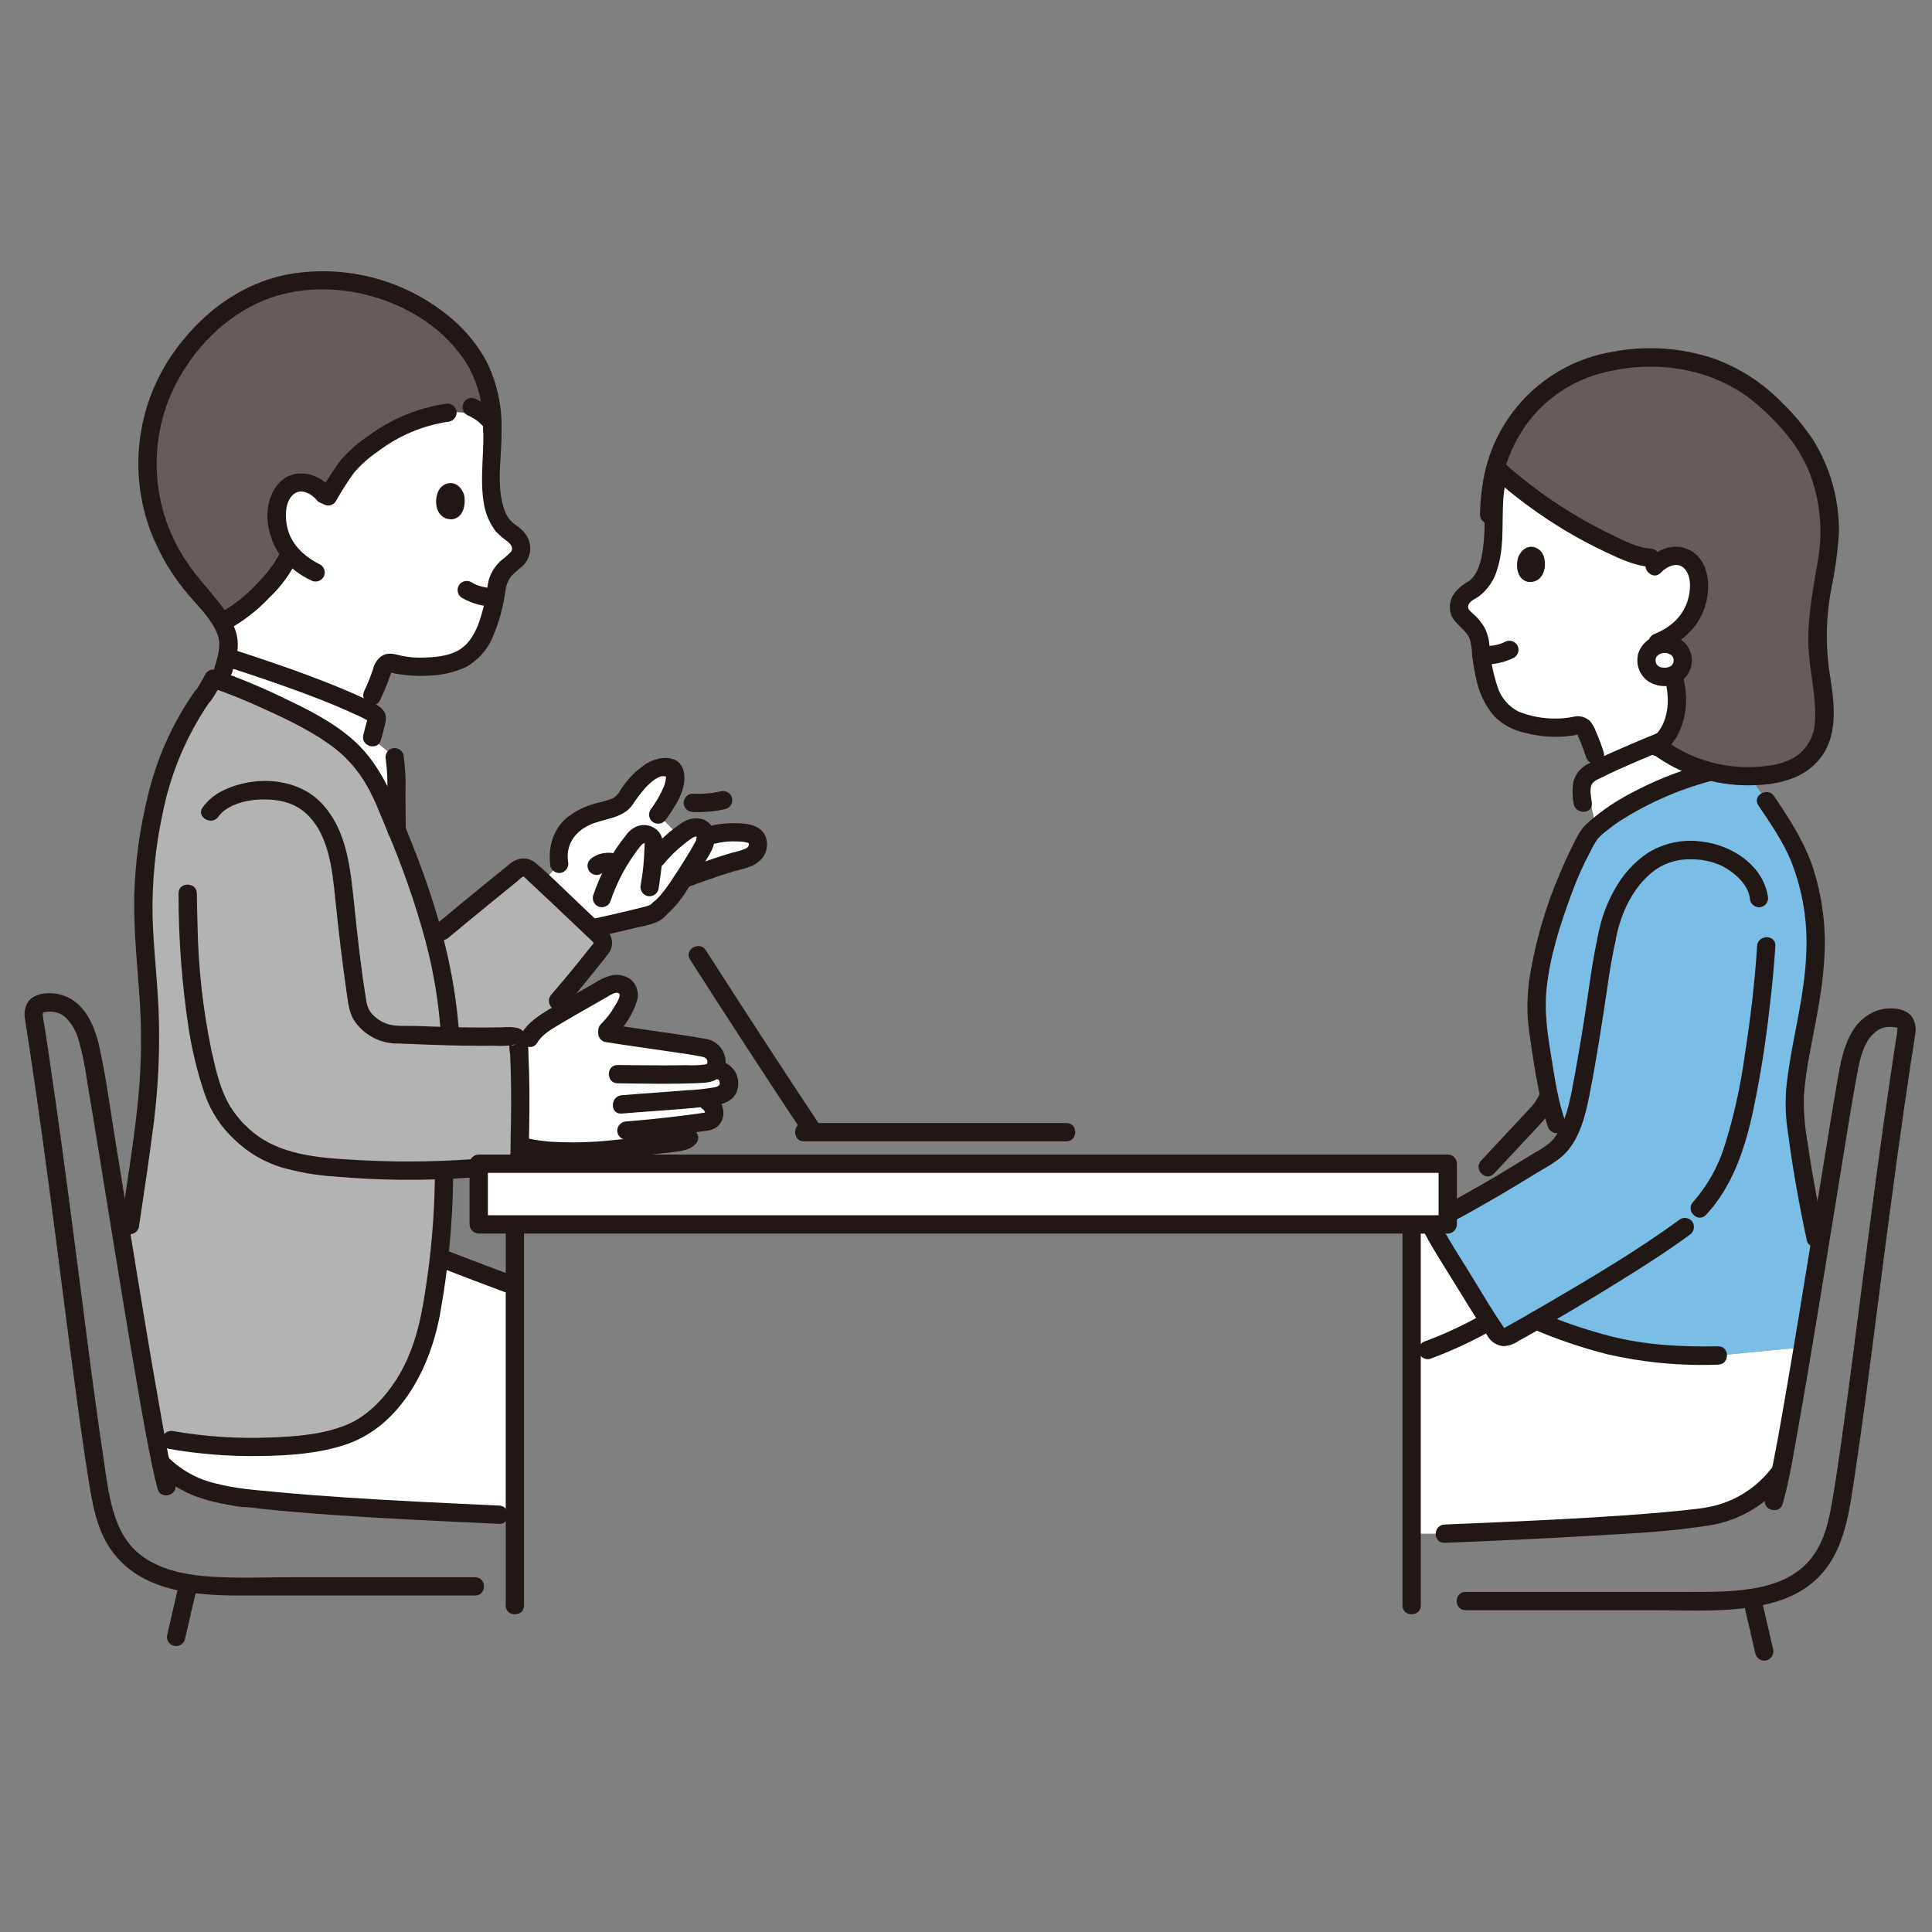 <svg width="235" height="235" viewBox="0 0 235 235" fill="none" xmlns="http://www.w3.org/2000/svg">
<rect x="0" y="0" width="235" height="235" fill="#808080" stroke="none"/>
<g clip-path="url(#clip0_536_100)">
<path d="M175.592 151.753C177.241 154.521 179.647 158.399 181.145 160.753C180.715 160.965 180.415 161.115 180.415 161.115C178.244 162.315 175.985 163.351 173.658 164.212L171.705 164.912V148.933H173.976C174.264 149.491 174.852 150.509 175.592 151.753Z" fill="white"/>
<path d="M214.522 181.257C215.133 180.69 215.702 180.078 216.224 179.429L216.579 179.064C217.32 175.409 218.281 169.912 219.293 163.871C214.937 164.295 208.991 164.875 208.991 164.875C205.948 164.952 202.903 164.809 199.881 164.447C195.86 163.939 191.376 162.398 188.731 161.381C187.893 161.059 187.239 160.79 186.841 160.622C185.43 161.434 184.266 162.086 183.498 162.499C183.251 162.632 182.964 162.668 182.692 162.599C182.421 162.531 182.184 162.363 182.03 162.129C181.794 161.77 181.484 161.287 181.121 160.717C178.136 162.433 174.98 163.831 171.705 164.89C171.705 172.29 171.705 180.246 171.705 186.551H175.707C185.145 186.176 202.711 185.394 208.414 184.33C210.69 183.878 212.802 182.816 214.522 181.257Z" fill="white"/>
<path d="M194.144 100.675C197.695 97.561 203.182 95.178 208.089 93.858C205.956 93.324 203.938 92.402 202.137 91.14C201.969 91.022 201.801 90.901 201.633 90.776L201.244 90.525C198.54 91.623 195.496 92.944 193.559 93.966L193.17 95.953L193.579 98.109L194.144 100.675Z" fill="white"/>
<path d="M188.731 161.381C187.893 161.059 187.239 160.789 186.841 160.622C185.43 161.434 184.266 162.086 183.498 162.499C183.251 162.632 182.964 162.668 182.692 162.599C182.421 162.531 182.184 162.363 182.03 162.129C180.353 159.574 174.86 150.723 173.926 148.824C179.583 145.853 183.521 143.501 188.701 140.239C189.323 139.841 189.848 139.308 190.235 138.678L189.354 136.774C188.312 133.967 186.941 125.107 186.908 123.293C186.863 122.026 186.929 120.756 187.107 119.5C187.52 115.884 188.875 111.738 189.876 108.972C190.794 106.296 191.995 103.727 193.459 101.307C197.847 97.016 206.001 93.989 211.896 93.024C213.373 95.226 214.837 97.405 214.837 97.405L216.712 100.198C220.525 106.207 221.775 112.716 220.112 122.383C219.741 124.536 217.944 132.253 218.306 135.429C218.89 140.506 219.734 145.549 220.832 150.54L221.216 152.169C220.582 156.07 219.927 160.077 219.291 163.871C214.936 164.295 208.989 164.875 208.989 164.875C205.946 164.952 202.902 164.809 199.879 164.447C195.86 163.939 191.378 162.398 188.731 161.381Z" fill="#7ABEE6"/>
<path d="M209.257 92.417C205.177 93.346 201.252 94.857 197.602 96.904C195.901 97.852 194.317 98.998 192.885 100.318C192.077 101.081 191.573 102.321 191.074 103.305C190.593 104.251 190.161 105.221 189.755 106.202C188.098 110.039 186.897 114.058 186.177 118.176C185.844 120.028 185.726 121.912 185.825 123.791C185.921 125.042 186.108 126.289 186.293 127.529C186.559 129.316 186.864 131.098 187.22 132.87C187.469 134.296 187.824 135.7 188.283 137.072C188.769 138.407 190.918 137.83 190.427 136.48C189.503 133.946 189.115 131.16 188.682 128.509C188.25 125.858 187.849 123.253 188.095 120.531C188.464 116.495 189.739 112.553 191.132 108.769C191.792 106.945 192.584 105.172 193.503 103.464C193.739 102.965 194.017 102.486 194.332 102.033C194.64 101.69 194.982 101.378 195.352 101.104C196.038 100.546 196.757 100.031 197.506 99.562C201.312 97.218 205.483 95.529 209.846 94.565C211.236 94.239 210.649 92.092 209.255 92.419L209.257 92.417Z" fill="#211715"/>
<path d="M204.375 148.289C199.261 152.041 193.755 155.294 188.289 158.495C187.156 159.159 186.018 159.814 184.876 160.462C184.443 160.707 184.008 160.951 183.573 161.192C183.403 161.298 183.227 161.394 183.046 161.479C182.903 161.534 183.001 161.575 182.898 161.426C181.472 159.362 180.2 157.172 178.886 155.036C177.519 152.815 176.051 150.601 174.886 148.262L174.487 149.785C177.275 148.319 180.032 146.797 182.744 145.196C184.012 144.447 185.272 143.685 186.524 142.91C187.765 142.144 189.211 141.443 190.26 140.417C192.119 138.596 192.82 135.759 193.317 133.295C193.987 129.951 194.514 126.58 195.044 123.211C195.493 120.36 195.822 117.509 196.459 114.69C196.773 113.295 194.63 112.7 194.315 114.098C193.794 116.414 193.481 118.74 193.136 121.085C192.658 124.348 192.131 127.61 191.529 130.853C191.065 133.357 190.67 135.984 189.25 138.161C188.507 139.302 187.144 139.909 186.02 140.609C184.76 141.392 183.492 142.164 182.216 142.925C179.312 144.654 176.358 146.292 173.368 147.865C173.118 148.018 172.936 148.262 172.862 148.546C172.788 148.829 172.826 149.131 172.969 149.387C174.017 151.496 175.334 153.494 176.562 155.499C177.98 157.812 179.404 160.123 180.882 162.398C181.072 162.773 181.355 163.093 181.704 163.328C182.052 163.563 182.455 163.705 182.873 163.741C183.527 163.705 184.159 163.489 184.698 163.116C185.713 162.556 186.72 161.981 187.725 161.401C190.603 159.74 193.456 158.036 196.285 156.288C199.412 154.355 202.536 152.39 205.502 150.213C205.75 150.058 205.929 149.814 206.003 149.531C206.078 149.248 206.041 148.948 205.901 148.691C205.75 148.437 205.506 148.254 205.222 148.179C204.937 148.104 204.634 148.144 204.379 148.291L204.375 148.289Z" fill="#211715"/>
<path d="M213.727 115.072C213.446 119.5 212.917 123.919 212.232 128.299C211.732 132.023 210.919 135.698 209.8 139.285C209.026 141.84 207.71 144.197 205.942 146.197C204.965 147.241 206.534 148.818 207.514 147.77C210.603 144.466 212.133 140.051 213.114 135.708C214.038 131.423 214.743 127.095 215.226 122.738C215.534 120.19 215.788 117.634 215.948 115.072C216.039 113.642 213.815 113.648 213.725 115.072H213.727Z" fill="#211715"/>
<path d="M215.437 178.642C213.596 181.018 210.97 182.66 208.028 183.271C207.113 183.457 206.469 183.518 205.593 183.62C204.473 183.751 203.349 183.859 202.225 183.958C196.421 184.47 190.596 184.768 184.776 185.044C181.754 185.187 178.731 185.318 175.708 185.436C174.282 185.492 174.274 187.718 175.708 187.662C181.561 187.429 187.415 187.168 193.264 186.821C198.277 186.524 203.375 186.312 208.335 185.468C211.767 184.829 214.851 182.962 217.01 180.215C217.912 179.118 216.348 177.535 215.437 178.642Z" fill="#211715"/>
<path d="M221.906 150.244C221.119 146.563 220.424 142.865 219.893 139.138C219.528 137.197 219.368 135.224 219.417 133.25C219.565 131.491 219.81 129.741 220.151 128.009C220.813 124.368 221.633 120.784 221.868 117.076C222.198 112.994 221.678 108.887 220.338 105.016C219.241 102.03 217.559 99.461 215.798 96.844C215.004 95.661 213.075 96.774 213.879 97.967C215.333 100.133 216.818 102.26 217.833 104.682C219.289 108.331 219.924 112.257 219.692 116.179C219.543 119.819 218.77 123.323 218.105 126.887C217.762 128.726 217.449 130.575 217.264 132.438C217.127 134.274 217.208 136.121 217.505 137.939C218.076 142.271 218.848 146.563 219.762 150.836C220.061 152.236 222.208 151.643 221.906 150.244Z" fill="#211715"/>
<path d="M186.551 161.697C189.451 162.931 192.439 163.943 195.492 164.724C199.916 165.739 204.455 166.163 208.991 165.988C210.42 165.961 210.424 163.736 208.991 163.762C204.578 163.844 200.146 163.623 195.856 162.521C192.883 161.745 189.971 160.752 187.142 159.551C186.858 159.474 186.554 159.513 186.298 159.659C186.042 159.805 185.854 160.046 185.775 160.33C185.704 160.614 185.745 160.915 185.89 161.17C186.035 161.425 186.272 161.614 186.553 161.699L186.551 161.697Z" fill="#211715"/>
<path d="M187.291 133.047C187.012 133.681 186.623 134.261 186.142 134.759C185.478 135.473 184.812 136.186 184.145 136.898L180.152 141.177C179.176 142.222 180.745 143.8 181.724 142.75L185.953 138.22C187.287 136.791 188.673 135.474 189.435 133.639C189.512 133.354 189.473 133.051 189.327 132.794C189.182 132.538 188.941 132.35 188.657 132.27C188.373 132.199 188.072 132.241 187.818 132.386C187.563 132.531 187.374 132.768 187.289 133.049L187.291 133.047Z" fill="#211715"/>
<path d="M196.456 114.689C196.973 111.6 198.285 108.453 200.666 106.344C201.983 105.162 203.693 104.514 205.462 104.526C206.841 104.475 208.212 104.751 209.464 105.332C210.893 106.06 212.627 107.537 212.842 109.247C212.851 109.54 212.971 109.818 213.177 110.024C213.384 110.231 213.662 110.351 213.954 110.36C214.248 110.358 214.53 110.241 214.738 110.032C214.946 109.824 215.063 109.542 215.065 109.247C214.565 105.266 210.609 102.738 206.894 102.357C204.659 102.058 202.389 102.54 200.467 103.723C198.802 104.842 197.425 106.341 196.451 108.097C195.39 109.955 194.667 111.988 194.315 114.1C194.246 114.384 194.288 114.684 194.432 114.939C194.577 115.194 194.813 115.383 195.093 115.468C195.378 115.545 195.681 115.506 195.937 115.36C196.193 115.214 196.381 114.973 196.461 114.689H196.456Z" fill="#211715"/>
<path d="M185.976 60.225C184.719 59.278 183.502 58.279 182.327 57.228C181.786 59.284 181.573 61.413 181.696 63.536C181.609 66.429 181.499 70.446 178.853 71.882C178.319 72.146 177.887 72.58 177.625 73.116C176.991 74.557 178.231 75.203 179 76.034C179.482 76.569 179.827 77.214 180.004 77.912C180.093 79.316 180.289 80.711 180.59 82.085C180.784 83.054 181.101 83.994 181.531 84.883C182.143 86.177 183.232 87.184 184.57 87.69C186.759 88.493 189.755 88.78 191.695 88.255C191.921 88.196 192.161 88.22 192.37 88.325C192.579 88.429 192.742 88.606 192.83 88.823C193.287 89.787 193.676 90.781 193.994 91.799L194.554 93.468C196.709 92.411 199.676 91.153 202.177 90.16C203.544 88.765 204.044 86.501 203.969 84.956C203.852 82.556 202.926 80.242 202.055 77.974C204.896 76.684 206.514 74.573 206.673 71.438C206.733 70.243 206.298 68.792 205.349 68.099C205.012 67.87 204.628 67.718 204.225 67.655C203.822 67.593 203.41 67.62 203.018 67.736C202.827 67.783 202.641 67.849 202.463 67.932L200.807 67.858C199.592 67.741 198.409 67.401 197.317 66.857C193.291 65.095 189.485 62.87 185.976 60.225Z" fill="white"/>
<path d="M193.624 97.677C193.569 97.051 193.323 96.102 193.573 95.501C193.804 94.945 194.507 94.722 195.008 94.475C196.303 93.835 197.621 93.251 198.95 92.678C201.35 91.645 203.78 90.652 206.248 89.793C207.591 89.325 207.014 87.174 205.657 87.647C202.822 88.634 200.037 89.792 197.286 90.991C195.885 91.603 194.474 92.215 193.126 92.938C192.713 93.148 192.347 93.44 192.05 93.796C191.753 94.151 191.532 94.564 191.399 95.008C191.237 95.891 191.237 96.796 191.399 97.678C191.529 99.093 193.754 99.107 193.622 97.678L193.624 97.677Z" fill="#211715"/>
<path d="M195.066 91.499C194.808 90.67 194.503 89.856 194.152 89.062C193.992 88.581 193.747 88.132 193.429 87.737C193.167 87.479 192.842 87.293 192.488 87.195C192.133 87.098 191.759 87.093 191.401 87.181C190.685 87.333 189.954 87.407 189.221 87.404C187.679 87.418 186.148 87.13 184.715 86.556C184.106 86.251 183.565 85.826 183.124 85.305C182.684 84.785 182.353 84.181 182.153 83.529C181.62 81.932 181.289 80.274 181.167 78.594C181.132 77.815 180.933 77.053 180.582 76.357C180.217 75.72 179.747 75.15 179.192 74.671C178.957 74.448 178.552 74.159 178.569 73.802C178.603 73.146 179.485 72.833 179.919 72.517C180.981 71.691 181.751 70.546 182.117 69.251C183.173 65.968 182.479 62.487 183.042 59.142C183.111 58.858 183.069 58.558 182.925 58.303C182.78 58.048 182.543 57.859 182.263 57.774C181.979 57.698 181.676 57.737 181.42 57.883C181.164 58.028 180.976 58.269 180.896 58.553C180.668 60.318 180.562 62.097 180.578 63.877C180.576 65.188 180.452 66.496 180.206 67.784C179.963 68.88 179.554 70.076 178.589 70.745C177.918 71.109 177.329 71.609 176.86 72.212C176.637 72.54 176.483 72.909 176.407 73.298C176.331 73.687 176.333 74.088 176.415 74.475C176.756 75.857 178.213 76.423 178.756 77.673C178.946 78.314 179.048 78.978 179.058 79.647C179.174 80.564 179.317 81.478 179.519 82.38C179.832 84.128 180.602 85.762 181.75 87.115C182.775 88.143 184.079 88.847 185.5 89.137C187.316 89.621 189.209 89.747 191.073 89.507C191.232 89.484 191.39 89.461 191.547 89.43C191.638 89.413 191.728 89.393 191.818 89.374C192.018 89.333 192.051 89.321 191.916 89.336C191.805 89.22 191.98 89.621 191.983 89.627C192.34 90.433 192.654 91.257 192.923 92.096C193.336 93.464 195.48 92.881 195.067 91.504L195.066 91.499Z" fill="#211715"/>
<path d="M202.621 43.574C201.736 43.506 200.804 43.479 199.826 43.492C197.5 43.586 195.2 44.017 192.998 44.772C188.527 46.31 184.866 49.956 182.944 54.004C182.517 54.924 182.172 55.881 181.913 56.863L182.427 57.32C186.859 61.259 191.883 64.475 197.315 66.851C198.407 67.395 199.59 67.734 200.805 67.852L202.461 67.925C202.639 67.843 202.825 67.777 203.016 67.73C203.407 67.614 203.819 67.586 204.222 67.649C204.626 67.712 205.01 67.864 205.347 68.093C206.296 68.788 206.731 70.24 206.671 71.431C206.512 74.567 204.892 76.677 202.053 77.968C202.924 80.236 203.85 82.55 203.967 84.949C204.052 86.718 203.386 89.428 201.528 90.698C203.745 92.38 206.316 93.532 209.045 94.068C211.774 94.604 214.59 94.509 217.277 93.79C218.423 93.446 219.45 92.79 220.244 91.894C221.038 90.999 221.566 89.899 221.77 88.719C221.986 86.894 221.946 85.048 221.652 83.233C221.222 80.533 220.491 77.503 221.819 70.523C222.222 68.403 222.696 65.746 222.551 63.341C222.312 59.362 220.856 55.553 218.382 52.43C214.232 47.443 209.957 44.136 202.621 43.574Z" fill="#645D5C"/>
<path d="M202.027 69.651C202.758 68.864 204.154 68.227 204.98 69.265C205.674 70.138 205.647 71.421 205.443 72.421C204.992 74.665 203.459 76.198 201.314 77.087C201.034 77.173 200.798 77.362 200.654 77.617C200.509 77.871 200.467 78.171 200.536 78.455C200.615 78.739 200.803 78.98 201.06 79.126C201.316 79.272 201.619 79.311 201.903 79.234C204.305 78.239 206.305 76.666 207.252 74.178C208.2 71.689 208.043 67.873 205.166 66.752C203.482 66.096 201.628 66.813 200.453 68.08C199.481 69.128 201.05 70.706 202.026 69.653L202.027 69.651Z" fill="#211715"/>
<path d="M184.708 67.663C184.38 68.498 184.361 70.48 185.884 70.784C187.918 70.951 188.245 68.581 187.662 67.401C187.187 66.434 185.575 65.907 184.708 67.663Z" fill="#211715"/>
<path d="M182.245 62.589C182.202 58.632 183.418 54.765 185.719 51.547C187.852 48.653 190.873 46.537 194.32 45.523C200.956 43.595 208.446 44.621 213.757 49.217C216.359 51.468 218.778 54.201 220.072 57.424C221.433 60.926 221.779 64.742 221.072 68.432C220.471 72.042 219.753 75.613 220.01 79.294C220.216 82.243 221.005 85.075 220.736 88.062C220.668 88.895 220.405 89.701 219.966 90.412C219.528 91.124 218.928 91.722 218.214 92.157C217.16 92.729 215.998 93.075 214.802 93.17C211.42 93.6 207.987 93.023 204.93 91.513C203.972 91.025 203.057 90.457 202.195 89.815C201.94 89.668 201.637 89.628 201.352 89.702C201.068 89.777 200.824 89.961 200.674 90.215C200.532 90.471 200.494 90.772 200.568 91.056C200.642 91.339 200.823 91.583 201.073 91.737C204.441 94.215 208.517 95.543 212.697 95.524C215.878 95.51 219.312 94.895 221.39 92.251C223.814 89.166 223.024 84.937 222.467 81.352C222.047 78.156 222.134 74.914 222.724 71.745C223.206 69.458 223.526 67.14 223.682 64.808C223.739 60.765 222.619 56.792 220.458 53.375C219.388 51.799 218.16 50.337 216.793 49.011C214.476 46.612 211.644 44.771 208.512 43.627C204.565 42.297 200.344 42.003 196.251 42.773C192.183 43.421 188.433 45.367 185.56 48.32C182.686 51.273 180.843 55.077 180.304 59.164C180.131 60.298 180.037 61.442 180.022 62.589C180.009 64.022 182.232 64.023 182.245 62.589Z" fill="#211715"/>
<path d="M201.111 78.598C201.949 80.774 202.945 83.125 202.86 85.503C202.805 87.067 202.21 88.913 200.851 89.815C199.665 90.603 200.777 92.532 201.974 91.737C203.915 90.448 204.843 88.204 205.055 85.947C205.309 83.226 204.212 80.494 203.255 78.007C203.17 77.726 202.981 77.489 202.726 77.344C202.472 77.2 202.172 77.158 201.887 77.228C201.604 77.308 201.363 77.496 201.218 77.752C201.072 78.008 201.033 78.312 201.109 78.597L201.111 78.598Z" fill="#211715"/>
<path d="M181.642 58.108C184.411 60.568 187.408 62.759 190.591 64.653C192.16 65.583 193.772 66.435 195.426 67.21C197.146 68.016 198.886 68.835 200.807 68.963C202.235 69.057 202.229 66.831 200.807 66.737C199.159 66.626 197.575 65.782 196.109 65.08C194.538 64.328 193.004 63.503 191.507 62.607C188.56 60.844 185.784 58.812 183.213 56.535C182.145 55.589 180.567 57.158 181.642 58.109V58.108Z" fill="#211715"/>
<path d="M202.414 78.311C202.137 78.301 201.861 78.346 201.602 78.445C201.343 78.544 201.106 78.694 200.906 78.886C200.706 79.078 200.547 79.308 200.437 79.563C200.328 79.818 200.27 80.092 200.269 80.369C200.277 80.651 200.344 80.928 200.465 81.183C200.586 81.438 200.759 81.665 200.972 81.849C201.185 82.034 201.434 82.172 201.704 82.255C201.973 82.338 202.257 82.365 202.537 82.332C203.871 82.292 204.717 81.429 204.68 80.235C204.662 79.958 204.588 79.687 204.464 79.439C204.339 79.192 204.166 78.972 203.954 78.792C203.743 78.613 203.497 78.478 203.233 78.395C202.968 78.312 202.69 78.283 202.414 78.311Z" fill="white"/>
<path d="M202.414 77.198C201.726 77.201 201.057 77.418 200.497 77.818C199.937 78.218 199.515 78.781 199.289 79.431C199.1 80.069 199.119 80.75 199.345 81.376C199.57 82.001 199.99 82.538 200.542 82.908C201.1 83.25 201.737 83.439 202.391 83.454C203.045 83.468 203.69 83.31 204.263 82.993C204.828 82.66 205.274 82.155 205.536 81.553C205.797 80.95 205.862 80.28 205.719 79.638C205.534 78.912 205.104 78.273 204.501 77.828C203.899 77.383 203.161 77.161 202.414 77.198C202.119 77.198 201.836 77.315 201.628 77.524C201.419 77.732 201.302 78.016 201.302 78.311C201.302 78.606 201.419 78.889 201.628 79.097C201.836 79.306 202.119 79.423 202.414 79.423C202.525 79.423 202.632 79.428 202.742 79.433C202.976 79.445 202.469 79.377 202.695 79.429C202.735 79.438 202.775 79.446 202.815 79.456C202.91 79.479 203.004 79.528 203.099 79.546C202.84 79.496 202.932 79.472 203.044 79.53C203.094 79.556 203.143 79.585 203.191 79.614C203.231 79.639 203.268 79.67 203.308 79.693C203.428 79.762 203.09 79.499 203.235 79.637C203.3 79.701 203.364 79.764 203.427 79.831C203.565 79.975 203.304 79.635 203.372 79.754C203.393 79.793 203.423 79.829 203.446 79.866C203.468 79.902 203.488 79.945 203.511 79.983C203.637 80.194 203.438 79.75 203.497 79.939C203.523 80.026 203.547 80.112 203.57 80.2C203.593 80.287 203.562 80.374 203.557 80.066C203.557 80.122 203.567 80.177 203.569 80.233C203.572 80.329 203.566 80.424 203.561 80.52C203.556 80.616 203.497 80.639 203.578 80.389C203.559 80.448 203.554 80.514 203.538 80.574C203.522 80.634 203.413 80.919 203.498 80.715C203.583 80.51 203.451 80.784 203.42 80.833C203.398 80.869 203.369 80.902 203.348 80.939C203.495 80.689 203.485 80.772 203.425 80.834C203.353 80.908 203.272 80.975 203.203 81.049C203.406 80.835 203.35 80.938 203.258 81C203.228 81.019 203.197 81.037 203.166 81.055C203.119 81.083 203.07 81.106 203.021 81.132C202.937 81.176 202.893 81.138 203.133 81.086C203.04 81.106 202.95 81.15 202.855 81.173C202.796 81.188 202.738 81.199 202.679 81.212C202.479 81.257 202.952 81.193 202.728 81.206C202.621 81.212 202.516 81.221 202.408 81.219C202.3 81.217 201.963 81.153 202.336 81.229C202.24 81.21 202.144 81.195 202.049 81.169C202.012 81.159 201.976 81.148 201.938 81.136C201.66 81.046 202.109 81.232 201.944 81.145C201.864 81.103 201.784 81.063 201.707 81.013C201.678 80.995 201.648 80.969 201.618 80.953C201.866 81.081 201.766 81.072 201.678 80.993C201.623 80.937 201.571 80.876 201.512 80.823C201.412 80.731 201.678 81.068 201.573 80.902C201.545 80.857 201.514 80.814 201.488 80.768C201.462 80.721 201.443 80.668 201.414 80.626C201.551 80.826 201.493 80.835 201.463 80.742C201.433 80.654 201.407 80.565 201.386 80.475C201.359 80.356 201.402 80.253 201.386 80.545C201.386 80.508 201.378 80.465 201.376 80.428C201.37 80.316 201.384 80.205 201.385 80.094C201.385 80.405 201.348 80.302 201.377 80.202C201.394 80.142 201.406 80.081 201.426 80.02C201.436 79.989 201.454 79.953 201.462 79.92C201.382 80.101 201.367 80.141 201.414 80.038C201.43 80.006 201.447 79.974 201.465 79.942C201.482 79.911 201.501 79.881 201.52 79.85C201.54 79.82 201.56 79.79 201.581 79.761C201.466 79.906 201.436 79.945 201.49 79.879C201.562 79.808 201.624 79.729 201.7 79.661C201.799 79.573 201.872 79.597 201.649 79.695C201.698 79.667 201.746 79.635 201.792 79.601C201.833 79.576 201.877 79.556 201.918 79.531C202.14 79.401 201.699 79.604 201.896 79.536C202.011 79.494 202.13 79.46 202.25 79.434C202.291 79.425 202.334 79.421 202.375 79.411C202.035 79.492 202.307 79.425 202.407 79.421C202.701 79.421 202.984 79.304 203.193 79.095C203.401 78.886 203.518 78.603 203.518 78.308C203.518 78.013 203.401 77.73 203.193 77.522C202.984 77.313 202.701 77.196 202.407 77.196L202.414 77.198Z" fill="#211715"/>
<path d="M179.854 160.154C177.768 161.309 175.599 162.307 173.365 163.139C173.081 163.218 172.839 163.406 172.694 163.663C172.548 163.919 172.51 164.223 172.589 164.508C172.667 164.792 172.855 165.034 173.111 165.18C173.368 165.326 173.672 165.364 173.956 165.285C176.372 164.39 178.719 163.317 180.978 162.076C181.23 161.925 181.414 161.681 181.488 161.396C181.563 161.111 181.523 160.809 181.377 160.553C181.224 160.303 180.98 160.121 180.696 160.047C180.413 159.973 180.112 160.011 179.856 160.154H179.854Z" fill="#211715"/>
<path d="M180.257 80.811C181.605 80.878 182.948 80.599 184.158 80.001C184.411 79.85 184.594 79.606 184.669 79.322C184.744 79.037 184.704 78.734 184.557 78.479C184.404 78.229 184.161 78.047 183.877 77.973C183.594 77.899 183.293 77.937 183.037 78.079C182.904 78.15 182.77 78.215 182.632 78.274L182.898 78.163C182.417 78.356 181.914 78.487 181.401 78.552L181.696 78.512C181.219 78.571 180.738 78.596 180.257 78.585C179.963 78.585 179.68 78.702 179.471 78.911C179.263 79.12 179.146 79.403 179.146 79.698C179.146 79.993 179.263 80.276 179.471 80.484C179.68 80.693 179.963 80.811 180.257 80.811Z" fill="#211715"/>
<path d="M34.416 86.083C31.321 84.593 28.296 83.394 26.745 82.826L27.161 81.513C27.293 81.093 27.439 80.516 27.56 79.955L27.874 80.026C32.922 81.661 40.626 84.248 45.327 86.711C45.506 86.783 45.659 86.909 45.765 87.07C45.846 87.241 45.861 87.436 45.807 87.617C45.534 88.627 45.532 88.61 45.235 89.8L48.001 92.105C48.148 92.944 48.211 93.796 48.19 94.648C48.206 96.749 48.223 98.847 48.24 100.941C47.462 99.082 46.656 97.262 45.839 95.504C44.984 93.881 43.875 92.406 42.554 91.136C40.733 89.388 37.539 87.587 34.416 86.083Z" fill="white"/>
<path d="M76.22 96.985C76.049 97.272 75.836 97.531 75.586 97.754C74.961 98.161 74.258 98.433 73.522 98.551C71.938 98.971 70.305 99.578 69.252 100.693C68.729 101.282 68.346 101.982 68.132 102.74C67.919 103.499 67.881 104.296 68.022 105.072L66.036 107.282C67.803 108.93 70.238 111.258 72.002 112.926C74.149 112.478 76.271 111.972 78.386 111.448C79.064 111.357 79.695 111.053 80.189 110.58C80.988 109.881 81.686 109.076 82.267 108.187C82.454 107.919 82.764 107.458 83.123 106.908L83.433 106.796C85.133 106.191 88.01 105.111 90.478 104.495C90.796 104.399 91.103 104.268 91.394 104.105C91.655 103.95 91.868 103.725 92.008 103.456C92.149 103.186 92.212 102.883 92.19 102.58C92.097 101.634 91.49 101.374 90.306 101.274C88.93 101.139 87.54 101.267 86.211 101.65L85.846 101.744C85.844 101.563 85.8 101.384 85.718 101.221C85.636 101.059 85.518 100.918 85.373 100.809C84.78 100.397 83.826 100.809 83.508 101.048C83.179 101.293 82.888 101.513 82.624 101.716L80.061 99.082C80.736 98.171 81.304 97.185 81.752 96.143C82.014 95.629 82.145 95.058 82.134 94.481C82.089 93.862 81.945 93.517 81.446 93.368C80.834 93.203 80.183 93.272 79.619 93.562C78.322 94.321 77.228 95.382 76.429 96.655C76.359 96.767 76.29 96.877 76.22 96.985Z" fill="white"/>
<path d="M87.024 133.358C87.552 133.3 88.042 133.051 88.4 132.657C88.561 132.414 88.655 132.134 88.675 131.843C88.695 131.552 88.64 131.261 88.514 130.999C88.418 130.785 88.27 130.599 88.084 130.457C87.898 130.314 87.68 130.22 87.449 130.184L86.893 130.084L86.96 129.972C87.141 129.588 87.189 129.155 87.097 128.74C87.019 128.398 86.834 128.089 86.57 127.857C86.306 127.625 85.975 127.483 85.626 127.451C81.735 126.77 77.529 126.261 73.595 125.623C74.778 124.552 75.707 123.229 76.313 121.752C76.438 121.513 76.497 121.245 76.483 120.976C76.469 120.706 76.383 120.446 76.234 120.221C76.116 120.06 75.963 119.929 75.787 119.838C75.61 119.746 75.415 119.696 75.216 119.693C74.671 119.678 74.132 119.814 73.659 120.088C71.544 121.306 67.69 123.463 66.418 124.316C65.623 124.822 64.939 125.482 64.404 126.257H62.891L62.915 126.285C63.014 126.412 63.069 126.567 63.072 126.727C63.37 131.11 63.295 135.037 63.219 139.337C66.033 140.183 69.759 140.154 72.358 139.984C73.272 139.924 79.7 139.324 82.363 138.955C83.312 138.823 84.426 138.602 84.037 136.689C84.769 136.593 85.452 136.498 86.045 136.406C86.305 136.362 86.537 136.219 86.694 136.008C86.851 135.796 86.921 135.532 86.887 135.271C86.869 135.016 86.79 134.769 86.656 134.551C86.523 134.334 86.34 134.151 86.121 134.018L85.307 133.577L86.898 133.377C86.941 133.372 86.983 133.365 87.024 133.358Z" fill="white"/>
<path d="M68.342 109.455C66.762 107.958 65.264 106.549 64.43 105.812C64.223 105.628 63.958 105.524 63.681 105.517C63.405 105.511 63.135 105.603 62.92 105.777C62.573 106.055 62.134 106.41 61.633 106.815C59.354 108.659 55.797 111.567 53.728 113.306L52.823 114.14C53.699 117.351 54.301 120.63 54.623 123.942L54.751 126.041L54.896 126.044C55.232 126.053 55.568 126.059 55.903 126.065C56.171 126.071 56.44 126.077 56.708 126.081C57.058 126.086 57.41 126.088 57.761 126.09C58.015 126.09 58.267 126.095 58.522 126.096C58.93 126.096 59.343 126.092 59.756 126.089C59.958 126.089 60.157 126.089 60.362 126.084C60.983 126.075 61.613 126.061 62.255 126.041C62.311 126.04 62.367 126.042 62.422 126.048C62.439 126.048 62.455 126.053 62.472 126.055C62.509 126.061 62.546 126.068 62.583 126.078C62.6 126.083 62.616 126.088 62.633 126.094C62.668 126.107 62.703 126.122 62.736 126.139L62.773 126.16C62.817 126.187 62.857 126.219 62.892 126.257H64.407C64.942 125.481 65.627 124.821 66.421 124.316C66.748 124.097 67.246 123.791 67.839 123.439V121.784C69.77 119.564 71.377 117.541 73.136 115.326C73.297 115.097 73.367 114.818 73.334 114.54C73.3 114.263 73.166 114.007 72.955 113.824C71.788 112.73 70.019 111.043 68.342 109.455Z" fill="#B3B3B3"/>
<path d="M65.365 126.818C65.957 125.802 67.131 125.159 68.112 124.57C69.35 123.826 70.607 123.113 71.861 122.396C72.468 122.05 73.074 121.705 73.681 121.359C74.01 121.17 74.887 120.539 75.282 120.83C75.636 121.091 74.851 122.256 74.693 122.525C74.253 123.271 73.717 123.957 73.099 124.564C72.082 125.574 73.655 127.148 74.671 126.138C75.965 124.936 76.933 123.426 77.486 121.749C77.62 121.298 77.624 120.819 77.5 120.366C77.376 119.913 77.127 119.503 76.783 119.184C76.416 118.895 75.985 118.701 75.527 118.616C75.069 118.532 74.597 118.56 74.151 118.699C73.497 118.908 72.874 119.206 72.3 119.585L70.44 120.646C69.247 121.327 68.05 122.008 66.874 122.718C65.596 123.49 64.215 124.373 63.445 125.694C62.723 126.934 64.644 128.056 65.365 126.818Z" fill="#211715"/>
<path d="M73.573 126.736C76.195 127.156 78.826 127.511 81.452 127.905C82.742 128.097 84.055 128.254 85.331 128.526C85.668 128.597 85.955 128.659 86.025 129.038C86.09 129.387 86.021 129.421 85.773 129.478C85.001 129.579 84.222 129.608 83.445 129.563C82.45 129.583 81.455 129.588 80.459 129.587C78.683 129.587 76.908 129.563 75.132 129.543C73.701 129.528 73.7 131.753 75.132 131.769C78.445 131.805 81.767 131.889 85.079 131.738C85.988 131.697 86.894 131.631 87.58 130.952C87.919 130.565 88.143 130.091 88.225 129.582C88.306 129.074 88.242 128.553 88.041 128.079C87.849 127.622 87.542 127.223 87.149 126.921C86.756 126.619 86.291 126.425 85.8 126.359C84.633 126.144 83.459 125.969 82.286 125.795C79.579 125.389 76.865 125.026 74.162 124.593C73.878 124.523 73.578 124.565 73.324 124.71C73.07 124.855 72.88 125.092 72.795 125.372C72.719 125.656 72.758 125.959 72.903 126.216C73.049 126.472 73.29 126.66 73.573 126.74L73.573 126.736Z" fill="#211715"/>
<path d="M87.154 131.258C87.287 131.273 87.41 131.334 87.502 131.431C87.466 131.395 87.445 131.347 87.443 131.296C87.485 131.424 87.52 131.554 87.548 131.685C87.591 132.053 87.319 132.157 86.985 132.238C85.822 132.453 84.644 132.58 83.462 132.618C80.847 132.841 78.226 132.997 75.611 133.221C74.196 133.342 74.183 135.569 75.611 135.447C79.075 135.149 82.552 134.983 86.009 134.597C87.463 134.436 89.32 134.17 89.717 132.45C89.897 131.745 89.791 130.998 89.421 130.372C89.051 129.747 88.448 129.293 87.745 129.111C86.356 128.773 85.762 130.919 87.154 131.257V131.258Z" fill="#211715"/>
<path d="M85.561 134.979C85.697 135.063 85.752 135.312 85.777 135.368C85.839 135.303 85.844 135.297 85.792 135.349C85.741 135.4 85.747 135.395 85.835 135.317C85.705 135.393 85.808 135.313 85.88 135.301C85.709 135.33 85.538 135.364 85.365 135.389C84.382 135.534 83.394 135.659 82.407 135.778C80.338 136.025 78.263 136.246 76.186 136.404C75.893 136.411 75.614 136.53 75.407 136.738C75.2 136.945 75.081 137.224 75.074 137.517C75.076 137.811 75.194 138.093 75.402 138.301C75.61 138.509 75.892 138.627 76.186 138.63C78.798 138.43 81.407 138.143 84.005 137.805C84.656 137.721 85.307 137.633 85.956 137.537C86.481 137.497 86.977 137.281 87.364 136.925C88.524 135.769 87.963 133.85 86.683 133.057C85.463 132.302 84.345 134.225 85.561 134.979Z" fill="#211715"/>
<path d="M83.041 137.569C82.629 137.995 81.865 137.909 81.318 137.976C80.642 138.058 79.966 138.133 79.289 138.206C77.792 138.367 76.294 138.517 74.794 138.657C72.203 138.954 69.591 139.026 66.988 138.872C65.2 138.731 63.297 138.435 61.742 137.49C60.516 136.744 59.397 138.668 60.62 139.411C63.724 141.299 67.88 141.306 71.394 141.15C74.03 141.032 76.667 140.714 79.287 140.431C80.105 140.343 80.921 140.252 81.737 140.149C82.776 140.018 83.843 139.939 84.614 139.143C85.609 138.113 84.039 136.538 83.041 137.569H83.041Z" fill="#211715"/>
<path d="M54.514 114.092C56.135 112.73 57.773 111.388 59.412 110.049C60.222 109.387 61.033 108.726 61.846 108.067C62.198 107.781 62.551 107.495 62.905 107.209C63.048 107.094 63.487 106.61 63.669 106.626C63.806 106.637 64.1 107.008 64.201 107.1C64.507 107.379 64.81 107.659 65.112 107.942C65.861 108.639 66.606 109.339 67.347 110.044C68.853 111.469 70.349 112.902 71.86 114.321C72.343 114.775 72.267 114.641 71.86 115.156C71.352 115.794 70.842 116.432 70.331 117.069C69.26 118.396 68.167 119.705 67.051 120.995C66.117 122.073 67.683 123.653 68.624 122.569C69.741 121.281 70.833 119.972 71.9 118.642C72.413 118.007 72.922 117.369 73.429 116.73C73.914 116.118 74.447 115.558 74.452 114.732C74.459 113.439 73.353 112.674 72.507 111.871C71.643 111.052 70.78 110.233 69.918 109.413C68.392 107.966 66.897 106.457 65.295 105.092C65.038 104.844 64.728 104.656 64.389 104.543C64.05 104.429 63.69 104.393 63.335 104.436C62.72 104.575 62.156 104.885 61.709 105.33C60.899 105.984 60.091 106.639 59.285 107.296C57.161 109.024 55.039 110.756 52.942 112.518C51.845 113.44 53.425 115.007 54.514 114.091V114.092Z" fill="#211715"/>
<path d="M69.094 104.777C68.816 102.826 69.849 101.266 71.549 100.419C73.29 99.552 75.616 99.644 76.869 97.986C77.356 97.242 77.891 96.531 78.471 95.857C79.003 95.315 79.79 94.517 80.573 94.406C80.673 94.392 80.988 94.464 81.058 94.422C81.186 94.464 81.183 94.449 81.05 94.377C80.959 94.199 80.947 94.21 81.014 94.409C81.002 94.826 80.921 95.237 80.774 95.628C80.335 96.657 79.773 97.63 79.101 98.525C78.954 98.781 78.914 99.083 78.988 99.368C79.063 99.653 79.247 99.897 79.5 100.048C79.756 100.19 80.057 100.228 80.34 100.153C80.624 100.079 80.867 99.898 81.02 99.648C82.158 98.087 83.689 95.766 83.138 93.739C82.556 91.589 79.859 92.022 78.456 92.993C77.671 93.526 76.964 94.164 76.354 94.89C76.058 95.249 75.781 95.624 75.524 96.012C75.32 96.442 75.001 96.808 74.603 97.069C73.751 97.487 72.722 97.588 71.824 97.91C70.841 98.238 69.918 98.724 69.092 99.349C67.24 100.812 66.625 103.1 66.947 105.37C67.027 105.654 67.215 105.895 67.471 106.041C67.727 106.186 68.031 106.225 68.315 106.149C68.596 106.064 68.833 105.875 68.977 105.62C69.122 105.365 69.164 105.064 69.093 104.78L69.094 104.777Z" fill="#211715"/>
<path d="M73.134 106.27C73.287 106.154 73.454 106.057 73.631 105.982L73.365 106.093C73.558 106.015 73.759 105.961 73.964 105.932L73.668 105.972C73.91 105.941 74.155 105.941 74.397 105.972L74.102 105.932C74.316 105.963 74.526 106.015 74.73 106.086C74.943 106.145 75.168 106.139 75.378 106.069C75.588 105.999 75.772 105.867 75.906 105.692C76.041 105.516 76.121 105.305 76.135 105.084C76.148 104.863 76.096 104.643 75.985 104.452C75.83 104.209 75.595 104.028 75.32 103.94C75.013 103.841 74.697 103.775 74.375 103.744C74.147 103.716 73.916 103.716 73.687 103.744C73.085 103.792 72.506 104.001 72.011 104.349C71.768 104.505 71.587 104.741 71.5 105.017C71.423 105.306 71.463 105.614 71.611 105.874C71.759 106.124 71.998 106.308 72.278 106.385C72.421 106.427 72.571 106.439 72.718 106.419C72.866 106.4 73.008 106.351 73.135 106.274L73.134 106.27Z" fill="#211715"/>
<path d="M74.286 109.528C74.951 107.572 75.89 105.72 77.075 104.028C77.355 103.613 77.656 103.213 77.977 102.831C78.011 102.792 78.185 102.614 78.099 102.689C78.013 102.763 78.222 102.611 78.269 102.586C78.283 102.58 78.298 102.574 78.313 102.57C78.199 102.581 78.385 102.57 78.391 102.573C78.27 102.53 78.431 102.59 78.458 102.605C78.326 102.53 78.595 102.661 78.418 102.597L78.451 102.633C78.495 102.681 78.495 102.68 78.451 102.633C78.426 102.633 78.395 102.597 78.462 102.674C78.455 102.666 78.39 102.491 78.425 102.607C78.46 102.724 78.416 102.517 78.418 102.507C78.405 102.653 78.4 102.799 78.403 102.945C78.382 103.454 78.359 103.964 78.325 104.473C78.291 104.982 78.245 105.486 78.182 105.991L78.162 106.153C78.178 106.028 78.167 106.121 78.157 106.191C78.138 106.329 78.118 106.467 78.097 106.605C78.047 106.939 77.992 107.273 77.937 107.61C77.867 107.894 77.909 108.195 78.054 108.449C78.199 108.704 78.435 108.893 78.715 108.979C78.999 109.055 79.302 109.016 79.558 108.87C79.814 108.724 80.003 108.483 80.083 108.2C80.281 107 80.457 105.794 80.543 104.579C80.629 103.365 80.937 101.863 79.917 100.958C79.613 100.689 79.247 100.501 78.851 100.412C78.456 100.323 78.044 100.336 77.655 100.449C77.048 100.655 76.522 101.05 76.154 101.575C75.326 102.611 74.581 103.711 73.926 104.865C73.215 106.168 72.618 107.53 72.144 108.936C72.065 109.221 72.103 109.525 72.249 109.782C72.394 110.039 72.636 110.227 72.92 110.306C73.205 110.384 73.508 110.346 73.765 110.201C74.022 110.055 74.21 109.813 74.288 109.528L74.286 109.528Z" fill="#211715"/>
<path d="M80.64 105.195C81.407 104.247 82.279 103.389 83.239 102.64C83.522 102.42 83.805 102.187 84.102 101.99C84.252 101.877 84.424 101.798 84.606 101.758C84.667 101.747 84.94 101.753 84.765 101.724C84.828 101.734 84.648 101.645 84.679 101.646C84.71 101.647 84.755 101.832 84.72 101.719C84.783 101.924 84.682 101.968 84.665 102.22C84.656 102.335 84.787 101.974 84.686 102.17C84.65 102.24 84.618 102.311 84.582 102.38C84.486 102.57 84.383 102.755 84.278 102.94C84.018 103.399 83.745 103.85 83.468 104.299C82.907 105.208 82.33 106.106 81.737 106.993C81.472 107.39 81.203 107.783 80.918 108.166C80.721 108.432 80.511 108.692 80.29 108.945C80.167 109.085 80.04 109.223 79.909 109.354C79.862 109.4 79.815 109.446 79.768 109.491C79.772 109.488 79.49 109.724 79.629 109.62C79.381 109.775 79.202 110.019 79.128 110.302C79.054 110.585 79.091 110.886 79.231 111.142C79.381 111.396 79.625 111.58 79.909 111.654C80.194 111.729 80.496 111.688 80.751 111.541C81.855 110.624 82.797 109.527 83.537 108.297C84.228 107.27 84.896 106.229 85.541 105.173C86.119 104.227 86.87 103.186 86.953 102.049C87.008 101.554 86.901 101.056 86.649 100.627C86.397 100.198 86.013 99.863 85.555 99.671C85.13 99.54 84.682 99.506 84.243 99.57C83.803 99.635 83.384 99.797 83.015 100.044C81.52 101.021 80.188 102.228 79.068 103.621C78.868 103.833 78.756 104.115 78.756 104.407C78.756 104.7 78.868 104.981 79.068 105.194C79.278 105.401 79.56 105.517 79.854 105.517C80.148 105.517 80.431 105.401 80.64 105.195Z" fill="#211715"/>
<path d="M79.403 109.794C79.358 109.85 79.309 109.903 79.256 109.952C79.344 109.895 79.334 109.903 79.225 109.976C79.13 110.035 79.033 110.088 78.932 110.135C79.079 110.068 78.699 110.212 78.658 110.224C78.547 110.258 78.432 110.289 78.318 110.319C77.673 110.486 77.022 110.64 76.373 110.796C75.032 111.119 73.689 111.429 72.342 111.718C72.201 111.757 72.069 111.823 71.954 111.913C71.839 112.003 71.742 112.115 71.67 112.242C71.598 112.369 71.552 112.509 71.534 112.654C71.516 112.799 71.526 112.946 71.565 113.087C71.604 113.228 71.67 113.36 71.76 113.475C71.85 113.59 71.961 113.687 72.088 113.759C72.215 113.831 72.355 113.878 72.5 113.896C72.645 113.914 72.792 113.903 72.933 113.864C74.378 113.555 75.815 113.221 77.25 112.873C78.494 112.572 80.085 112.394 80.974 111.371C81.176 111.158 81.289 110.877 81.289 110.584C81.289 110.29 81.176 110.009 80.974 109.796C80.764 109.59 80.482 109.475 80.188 109.475C79.894 109.475 79.612 109.59 79.402 109.796L79.403 109.794Z" fill="#211715"/>
<path d="M86.507 102.727C87.168 102.543 87.844 102.42 88.527 102.361C88.91 102.336 89.293 102.333 89.676 102.35C89.832 102.356 89.988 102.365 90.144 102.377C90.243 102.384 90.341 102.393 90.44 102.403C90.587 102.419 90.612 102.422 90.516 102.41C90.66 102.433 90.799 102.478 90.942 102.505C91.05 102.543 91.066 102.546 90.989 102.513C90.912 102.481 90.927 102.486 91.022 102.532C91.127 102.599 91.122 102.588 91.005 102.5C91.046 102.534 91.085 102.573 91.12 102.614C91.03 102.496 91.018 102.489 91.083 102.595C91.031 102.461 91.027 102.456 91.066 102.579C91.079 102.823 91.066 102.446 91.085 102.69C91.078 102.825 91.081 102.839 91.092 102.733C91.075 102.808 91.054 102.883 91.027 102.955C91.056 102.872 90.954 103.043 90.916 103.078C90.856 103.136 90.786 103.182 90.708 103.211C90.169 103.436 89.611 103.608 89.04 103.727C88.31 103.937 87.586 104.168 86.865 104.408C85.615 104.825 84.377 105.279 83.135 105.722C82.855 105.806 82.618 105.996 82.473 106.251C82.328 106.505 82.287 106.806 82.357 107.091C82.438 107.374 82.626 107.615 82.882 107.761C83.138 107.906 83.441 107.946 83.725 107.87C84.873 107.46 86.016 107.041 87.171 106.651C87.842 106.424 88.517 106.206 89.195 106.003C89.796 105.823 90.427 105.704 91.015 105.488C91.688 105.286 92.287 104.891 92.738 104.352C92.957 104.067 93.117 103.741 93.207 103.393C93.298 103.045 93.318 102.682 93.266 102.326C93.071 100.91 91.919 100.351 90.628 100.196C89.046 100.029 87.448 100.158 85.913 100.577C84.527 100.929 85.114 103.076 86.504 102.723L86.507 102.727Z" fill="#211715"/>
<path d="M84.269 98.77C85.61 98.826 86.952 98.702 88.26 98.402C88.544 98.322 88.784 98.133 88.93 97.877C89.076 97.621 89.115 97.318 89.038 97.033C88.955 96.752 88.766 96.514 88.511 96.368C88.256 96.223 87.955 96.182 87.671 96.254C87.258 96.347 86.841 96.421 86.421 96.477L86.716 96.437C85.906 96.543 85.087 96.578 84.27 96.542C83.976 96.544 83.695 96.662 83.487 96.87C83.279 97.078 83.161 97.36 83.159 97.654C83.165 97.948 83.284 98.227 83.491 98.434C83.698 98.642 83.978 98.761 84.27 98.767L84.269 98.77Z" fill="#211715"/>
<path d="M83.936 116.714C88.546 123.941 93.226 131.122 97.977 138.257C98.765 139.446 100.691 138.333 99.897 137.134C95.162 129.989 90.482 122.808 85.856 115.591C85.088 114.387 83.163 115.502 83.936 116.714Z" fill="#211715"/>
<path d="M17.459 111.83C17.335 108.494 17.555 105.155 18.116 101.864C19.11 95.927 20.422 90.647 24.608 84.711L24.774 84.561C25.215 83.918 25.609 83.245 25.953 82.546C27.826 83.164 38.532 87.276 42.556 91.137C43.877 92.407 44.986 93.882 45.841 95.505C49.932 104.312 53.795 114.622 54.623 123.942L54.754 126.043C57.217 126.105 59.636 126.123 62.258 126.043C62.358 126.025 62.46 126.03 62.559 126.056C62.657 126.083 62.748 126.13 62.826 126.196C62.904 126.261 62.966 126.342 63.01 126.435C63.053 126.527 63.076 126.627 63.076 126.729C63.41 131.631 63.276 135.965 63.196 140.889C63.187 141.075 63.116 141.253 62.995 141.394C62.875 141.536 62.711 141.634 62.529 141.674C59.514 141.967 56.729 142.188 53.988 142.308C54.127 148.156 53.271 154.249 52.605 158.656C51.438 166.34 48.014 170.991 44.128 173.54C39.67 176.461 28.064 176.472 20.822 175.153L18.96 174.819C17.893 169.172 16.514 160.871 15.186 152.748L15.819 149.009C16.714 142.972 17.765 135.945 17.931 133.48C18.241 129.647 18.308 125.798 18.132 121.957C17.857 118.038 17.553 114.888 17.459 111.83Z" fill="#B3B3B3"/>
<path d="M62.626 161.176V156.447C59.434 155.226 57.153 154.424 53.388 152.914C53.142 155.005 52.857 156.955 52.599 158.656C51.431 166.339 48.007 170.993 44.122 173.539C39.666 176.46 28.058 176.473 20.815 175.155L18.956 174.817C19.179 175.985 19.385 177.043 19.577 177.957C21.851 180.383 25.008 181.685 30.009 182.217C39.324 183.289 51.224 183.804 62.626 184.331V161.176Z" fill="white"/>
<path d="M46.929 92.399C47.112 93.782 47.167 95.179 47.096 96.572L47.131 100.943C47.143 102.375 49.366 102.378 49.354 100.943C49.343 99.428 49.331 97.913 49.318 96.397C49.378 94.862 49.296 93.325 49.074 91.805C48.993 91.521 48.805 91.281 48.549 91.135C48.293 90.99 47.991 90.95 47.706 91.026C47.425 91.109 47.187 91.298 47.042 91.553C46.897 91.809 46.856 92.11 46.928 92.395L46.929 92.399Z" fill="#211715"/>
<path d="M48.869 36.189C55.264 39.009 57.973 43.876 58.423 44.962C59.363 46.996 59.862 49.206 59.888 51.447C58.264 50.421 56.339 49.982 54.431 50.202C49.832 50.727 45.784 53.391 43.107 55.809C41.606 57.275 41.206 58.363 39.754 60.622C39.284 59.809 38.545 59.186 37.664 58.862C37.272 58.717 36.852 58.66 36.435 58.697C36.018 58.734 35.615 58.862 35.254 59.074C34.234 59.72 33.69 61.175 33.67 62.401C33.584 64.171 34.152 65.91 35.267 67.286C35.201 67.444 35.162 67.535 35.162 67.535C34.045 70.171 30.095 74.212 26.969 75.703C25.955 73.96 24.255 72.279 23.184 70.941C19.348 66.245 17.49 60.237 18.004 54.193C18.465 50.022 20.056 46.057 22.606 42.726C28.427 35.272 34.498 34.326 38.215 34.113C41.783 33.957 45.339 34.628 48.606 36.074C48.694 36.112 48.782 36.15 48.869 36.189Z" fill="#645D5C"/>
<path d="M63.281 66.118C63.05 65.552 62.638 65.078 62.109 64.77C59.499 63.122 59.663 59.005 59.774 56.035C59.957 54.498 59.979 52.947 59.84 51.406C58.224 50.408 56.32 49.983 54.433 50.198C49.834 50.723 45.786 53.387 43.109 55.805C41.609 57.27 41.208 58.359 39.756 60.617C39.543 60.302 39.306 60.004 39.045 59.727C38.666 59.325 38.192 59.026 37.666 58.857C37.274 58.712 36.854 58.655 36.437 58.692C36.02 58.728 35.617 58.857 35.256 59.069C34.237 59.715 33.692 61.17 33.672 62.396C33.586 64.165 34.155 65.905 35.269 67.281C35.203 67.438 35.164 67.529 35.164 67.529C34.047 70.165 30.097 74.206 26.971 75.697C27.46 76.46 27.752 77.333 27.819 78.237C27.788 78.797 27.706 79.352 27.575 79.897C27.714 79.948 27.844 80.004 27.982 80.056C32.778 81.61 39.895 84.006 44.601 86.337L45.264 84.618C45.797 83.489 46.258 82.328 46.646 81.142C46.751 80.927 46.931 80.757 47.152 80.665C47.373 80.573 47.62 80.565 47.847 80.641C49.796 81.309 52.882 81.224 55.177 80.553C56.581 80.127 57.765 79.171 58.48 77.888C58.981 77.009 59.37 76.069 59.635 75.091C60.038 73.706 60.334 72.292 60.521 70.862C60.75 70.159 61.147 69.523 61.678 69.008C62.518 68.213 63.831 67.636 63.281 66.118Z" fill="white"/>
<path d="M46.221 85.182C46.613 84.363 46.965 83.525 47.282 82.673C47.393 82.368 47.504 82.061 47.608 81.752C47.629 81.691 47.65 81.63 47.67 81.569C47.785 81.215 47.539 81.885 47.489 81.703C47.555 81.944 49.35 82.103 49.539 82.124C50.41 82.224 51.289 82.242 52.163 82.18C53.725 82.14 55.264 81.785 56.686 81.136C58.144 80.318 59.287 79.035 59.932 77.491C60.672 75.751 61.185 73.923 61.459 72.052C61.504 71.357 61.743 70.689 62.149 70.124C62.596 69.67 63.072 69.245 63.572 68.849C63.854 68.579 64.081 68.256 64.238 67.898C64.395 67.54 64.481 67.155 64.489 66.764C64.498 66.373 64.429 65.984 64.287 65.62C64.145 65.255 63.933 64.923 63.663 64.641C63.21 64.121 62.573 63.837 62.111 63.334C61.713 62.875 61.423 62.333 61.259 61.748C60.215 58.357 61.277 54.682 60.93 51.218C60.922 50.925 60.803 50.647 60.596 50.44C60.389 50.233 60.111 50.113 59.819 50.105C59.524 50.107 59.243 50.225 59.035 50.433C58.827 50.641 58.709 50.923 58.707 51.218C59.031 54.456 58.322 57.684 58.806 60.919C58.966 62.278 59.49 63.568 60.321 64.654C60.777 65.123 61.275 65.548 61.81 65.924C62.159 66.224 62.463 66.689 62.162 67.105C61.772 67.515 61.345 67.889 60.888 68.222C60.205 68.86 59.706 69.669 59.443 70.567C59.276 71.255 59.229 71.986 59.084 72.681C58.89 73.639 58.638 74.584 58.33 75.511C57.843 76.944 57.082 78.366 55.718 79.127C54.43 79.851 52.709 79.973 51.264 79.986C50.452 80.008 49.64 79.933 48.846 79.764C47.937 79.555 47.17 79.271 46.318 79.868C45.84 80.261 45.508 80.802 45.373 81.406C45.066 82.31 44.707 83.196 44.299 84.059C43.683 85.344 45.6 86.474 46.219 85.182H46.221Z" fill="#211715"/>
<path d="M61.002 52.251C61.08 49.331 60.43 46.438 59.109 43.833C58.057 41.939 56.678 40.246 55.037 38.833C52.431 36.594 49.377 34.937 46.081 33.971C42.785 33.004 39.321 32.752 35.92 33.229C29.686 34.1 24.391 38.063 20.892 43.198C18.768 46.317 17.429 49.904 16.989 53.653C16.548 57.402 17.019 61.203 18.361 64.73C19.48 67.601 21.088 70.256 23.114 72.575C24.302 73.945 25.699 75.328 26.408 77.026C26.98 78.397 26.508 79.848 26.089 81.214C25.67 82.58 27.812 83.173 28.233 81.806C28.6 80.607 29.038 79.15 28.9 77.884C28.726 76.281 27.858 74.885 26.899 73.631C25.239 71.466 23.418 69.669 22.049 67.312C20.348 64.445 19.341 61.219 19.108 57.893C18.876 54.566 19.425 51.231 20.711 48.155C23.142 42.466 28.124 37.431 34.202 35.832C39.937 34.324 46.532 35.566 51.549 38.931C53.713 40.356 55.539 42.238 56.899 44.444C58.224 46.826 58.874 49.526 58.779 52.251C58.767 53.683 60.99 53.684 61.002 52.251Z" fill="#211715"/>
<path d="M56.407 60.053C56.685 60.928 56.568 62.959 54.989 63.166C52.896 63.197 52.724 60.749 53.4 59.581C53.954 58.626 55.638 58.197 56.407 60.053Z" fill="#211715"/>
<path d="M60.136 71.563C59.836 71.548 59.537 71.522 59.239 71.484L59.535 71.524C58.922 71.448 58.322 71.293 57.75 71.061L58.016 71.172C57.777 71.07 57.545 70.949 57.325 70.81C57.069 70.665 56.767 70.625 56.483 70.7C56.199 70.775 55.955 70.959 55.805 71.211C55.662 71.467 55.624 71.769 55.698 72.053C55.773 72.336 55.954 72.58 56.204 72.733C57.404 73.415 58.758 73.778 60.138 73.79C60.432 73.788 60.714 73.671 60.922 73.462C61.13 73.254 61.248 72.972 61.25 72.678C61.243 72.385 61.124 72.105 60.917 71.898C60.71 71.691 60.431 71.571 60.138 71.565L60.136 71.563Z" fill="#211715"/>
<path d="M34.202 66.97C33.869 67.707 33.454 68.403 32.966 69.047C32.9 69.136 32.834 69.225 32.766 69.313C32.877 69.172 32.681 69.419 32.66 69.445C32.502 69.643 32.34 69.837 32.173 70.029C31.843 70.411 31.5 70.782 31.145 71.141C29.846 72.541 28.325 73.716 26.643 74.621C26.389 74.77 26.204 75.014 26.129 75.3C26.054 75.585 26.096 75.889 26.244 76.144C26.393 76.398 26.637 76.584 26.922 76.659C27.208 76.734 27.511 76.692 27.765 76.543C29.606 75.535 31.278 74.243 32.718 72.716C34.122 71.392 35.275 69.826 36.122 68.092C36.261 67.835 36.298 67.535 36.224 67.252C36.15 66.969 35.971 66.725 35.723 66.57C35.468 66.423 35.166 66.382 34.881 66.457C34.596 66.531 34.352 66.715 34.202 66.969V66.97Z" fill="#211715"/>
<path d="M40.191 59.359C39.713 58.738 39.082 58.252 38.36 57.948C37.639 57.644 36.85 57.533 36.072 57.625C34.481 57.848 33.428 59.069 32.9 60.514C32.003 62.962 32.801 65.959 34.379 67.942C35.323 69.067 36.501 69.972 37.831 70.594C38.087 70.735 38.388 70.772 38.671 70.698C38.954 70.624 39.198 70.443 39.352 70.194C39.498 69.939 39.538 69.636 39.463 69.351C39.389 69.067 39.205 68.823 38.953 68.672C36.819 67.615 35.173 66.001 34.843 63.619C34.688 62.506 34.732 61.069 35.59 60.225C36.572 59.263 37.914 60.058 38.62 60.931C38.83 61.138 39.112 61.254 39.407 61.254C39.701 61.254 39.983 61.138 40.193 60.931C40.395 60.719 40.508 60.438 40.508 60.145C40.508 59.852 40.395 59.57 40.193 59.358L40.191 59.359Z" fill="#211715"/>
<path d="M54.431 49.087C50.974 49.557 47.691 50.889 44.884 52.962C43.639 53.791 42.505 54.778 41.511 55.896C40.568 57.155 39.707 58.473 38.932 59.842C38.166 61.056 40.089 62.175 40.852 60.965C41.513 59.785 42.239 58.642 43.026 57.541C43.894 56.523 44.896 55.629 46.006 54.883C48.474 53.01 51.37 51.783 54.431 51.312C54.723 51.303 55.001 51.184 55.207 50.977C55.414 50.77 55.534 50.492 55.542 50.2C55.541 49.905 55.423 49.623 55.215 49.415C55.007 49.206 54.725 49.089 54.431 49.087Z" fill="#211715"/>
<path d="M60.622 50.617C60.237 50.144 59.794 49.721 59.303 49.357C58.884 49.035 58.426 48.766 57.939 48.558C57.816 48.478 57.673 48.432 57.526 48.426C57.379 48.393 57.225 48.4 57.082 48.446C56.941 48.484 56.809 48.551 56.693 48.64C56.578 48.73 56.481 48.842 56.409 48.969C56.337 49.096 56.29 49.236 56.272 49.381C56.254 49.526 56.265 49.674 56.303 49.815C56.339 49.955 56.403 50.086 56.491 50.201C56.578 50.315 56.689 50.411 56.814 50.482C57.307 50.692 57.771 50.964 58.195 51.291L57.97 51.117C58.371 51.431 58.733 51.791 59.048 52.191C59.257 52.4 59.539 52.517 59.834 52.517C60.129 52.515 60.411 52.398 60.621 52.191C60.828 51.982 60.945 51.7 60.946 51.405L60.906 51.109C60.855 50.923 60.757 50.754 60.621 50.617H60.622Z" fill="#211715"/>
<path d="M34.202 66.97C33.869 67.707 33.454 68.403 32.966 69.047C32.9 69.136 32.834 69.225 32.766 69.313C32.877 69.172 32.681 69.419 32.66 69.445C32.502 69.643 32.34 69.837 32.173 70.029C31.843 70.411 31.5 70.782 31.145 71.141C29.846 72.541 28.325 73.716 26.643 74.621C26.389 74.77 26.204 75.014 26.129 75.3C26.054 75.585 26.096 75.889 26.244 76.144C26.393 76.398 26.637 76.584 26.922 76.659C27.208 76.734 27.511 76.692 27.765 76.543C29.606 75.535 31.278 74.243 32.718 72.716C34.122 71.392 35.275 69.826 36.122 68.092C36.261 67.835 36.298 67.535 36.224 67.252C36.15 66.969 35.971 66.725 35.723 66.57C35.468 66.423 35.166 66.382 34.881 66.457C34.596 66.531 34.352 66.715 34.202 66.969V66.97Z" fill="#211715"/>
<path d="M23.647 84.149C21.034 87.89 19.138 92.083 18.056 96.517C17.002 100.675 16.421 104.939 16.324 109.228C16.26 113.551 16.757 117.855 17.028 122.164C17.278 126.426 17.161 130.7 16.678 134.941C16.166 139.547 15.42 144.129 14.742 148.712C14.673 148.996 14.716 149.296 14.86 149.551C15.005 149.805 15.241 149.994 15.52 150.081C15.805 150.157 16.108 150.118 16.364 149.972C16.62 149.826 16.808 149.585 16.888 149.302C17.517 145.035 18.174 140.772 18.716 136.488C19.209 132.48 19.417 128.442 19.337 124.404C19.264 120.079 18.67 115.777 18.558 111.45C18.482 107.25 18.892 103.055 19.781 98.949C20.751 94.041 22.721 89.385 25.567 85.273C26.39 84.097 24.463 82.984 23.647 84.149Z" fill="#211715"/>
<path d="M25.734 85.122C26.166 84.474 26.56 83.802 26.912 83.108L25.657 83.619C27.837 84.371 29.976 85.236 32.067 86.21C35.068 87.569 38.17 89.04 40.785 91.073C42.149 92.155 43.319 93.461 44.247 94.934C45.414 96.764 46.193 98.919 47.034 100.914C48.903 105.268 50.468 109.746 51.718 114.316C52.75 118.151 53.393 122.081 53.637 126.045C53.724 127.467 55.948 127.477 55.86 126.045C55.345 117.553 52.908 109.431 49.702 101.588C48.024 97.485 46.459 93.16 43.087 90.116C40.586 87.857 37.443 86.286 34.419 84.859C31.765 83.568 29.035 82.437 26.245 81.473C26.009 81.409 25.758 81.424 25.531 81.516C25.304 81.609 25.114 81.773 24.99 81.984C24.637 82.679 24.244 83.351 23.811 83.999C23.043 85.212 24.966 86.33 25.731 85.122H25.734Z" fill="#211715"/>
<path d="M46.332 89.995C46.52 89.246 46.782 88.486 46.909 87.726C47.12 86.469 46.207 85.899 45.23 85.412C43.423 84.511 41.556 83.732 39.68 82.993C35.896 81.501 32.038 80.204 28.17 78.951C26.806 78.506 26.221 80.657 27.579 81.097C30.584 82.071 33.582 83.074 36.543 84.169C38.072 84.734 39.596 85.319 41.097 85.956C41.786 86.248 42.469 86.552 43.146 86.87C43.827 87.14 44.478 87.479 45.092 87.88L44.693 87.481C44.757 87.249 44.752 87.265 44.68 87.529C44.65 87.641 44.619 87.756 44.588 87.869C44.553 87.999 44.517 88.129 44.482 88.258C44.381 88.639 44.286 89.02 44.19 89.402C43.842 90.793 45.986 91.384 46.334 89.994L46.332 89.995Z" fill="#211715"/>
<path d="M20.519 176.227C24.204 176.875 27.943 177.169 31.684 177.104C35.154 177.057 38.804 176.812 42.113 175.687C48.863 173.392 52.492 166.038 53.592 159.443C54.531 154.185 55.04 148.86 55.116 143.52C55.119 142.088 52.896 142.086 52.892 143.52C52.826 148.072 52.433 152.613 51.714 157.108C51.156 160.895 50.269 164.593 48.178 167.851C46.765 170.05 44.722 172.226 42.286 173.256C39.38 174.486 36.02 174.739 32.905 174.849C28.957 175.012 25.003 174.755 21.109 174.082C20.825 174.012 20.524 174.054 20.27 174.199C20.015 174.344 19.826 174.581 19.741 174.861C19.666 175.146 19.705 175.449 19.85 175.705C19.996 175.961 20.236 176.15 20.52 176.23L20.519 176.227Z" fill="#211715"/>
<path d="M61.992 155.019C59.383 154.032 56.767 153.067 54.174 152.036C53.89 151.96 53.587 151.999 53.331 152.144C53.075 152.29 52.886 152.531 52.807 152.815C52.736 153.099 52.777 153.399 52.921 153.653C53.065 153.908 53.302 154.097 53.581 154.181C56.173 155.213 58.79 156.178 61.399 157.165C61.683 157.241 61.986 157.202 62.242 157.056C62.498 156.91 62.687 156.669 62.767 156.386C62.839 156.101 62.798 155.8 62.653 155.545C62.508 155.29 62.27 155.101 61.989 155.017L61.992 155.019Z" fill="#211715"/>
<path d="M18.791 178.742C20.291 180.285 22.135 181.448 24.172 182.136C25.355 182.543 26.571 182.844 27.807 183.037C28.529 183.2 29.265 183.299 30.005 183.332C30.412 183.324 31.145 183.458 31.784 183.525C37.748 184.148 43.739 184.509 49.726 184.825C53.388 185.018 57.05 185.187 60.712 185.355C62.142 185.421 62.139 183.195 60.712 183.13C54.528 182.845 48.342 182.564 42.164 182.156C39.311 181.968 36.46 181.752 33.614 181.482C31.001 181.233 28.714 181.092 26.176 180.424C23.971 179.909 21.957 178.782 20.364 177.172C19.376 176.132 17.807 177.708 18.792 178.746L18.791 178.742Z" fill="#211715"/>
<path d="M26.568 99.33C27.59 97.879 29.935 97.309 31.598 97.248C33.425 97.18 35.342 97.453 36.823 98.606C40.006 101.084 40.422 105.802 40.799 109.5C41.184 113.274 41.629 117.047 42.173 120.801C42.356 122.065 42.466 123.328 43.257 124.386C43.857 125.19 44.639 125.84 45.539 126.282C46.44 126.724 47.432 126.946 48.434 126.928C51.041 127.03 53.647 127.141 56.255 127.186C57.571 127.21 58.888 127.214 60.204 127.199C60.8 127.239 61.398 127.226 61.991 127.161C63.483 126.86 62.207 127.25 62.248 127.14L61.97 126.837L61.977 126.998C61.939 127.403 61.962 127.811 62.047 128.208C62.183 130.886 62.19 133.567 62.156 136.247C62.139 137.612 62.088 138.978 62.089 140.343C62.069 140.484 62.071 140.627 62.094 140.768C62.134 140.694 62.191 140.632 62.261 140.585C61.961 140.592 61.654 140.64 61.356 140.67C60.682 140.732 60.007 140.792 59.332 140.848C54.315 141.294 49.274 141.393 44.243 141.143C40.171 140.915 35.539 140.784 31.955 138.574C30.377 137.569 29.04 136.227 28.04 134.645C26.786 132.617 26.236 130.073 25.718 127.77C24.677 122.747 24.111 117.637 24.026 112.508C23.984 111.228 23.958 109.952 23.942 108.674C23.924 107.243 21.701 107.239 21.718 108.674C21.709 114.265 22.135 119.848 22.99 125.373C23.412 127.97 24.044 130.528 24.88 133.021C25.627 135.188 26.903 137.134 28.593 138.681C30.197 140.218 32.142 141.355 34.268 142C36.344 142.591 38.477 142.96 40.63 143.101C45.992 143.579 51.383 143.635 56.754 143.268C58.161 143.175 59.567 143.061 60.972 142.934C62.2 142.823 63.766 142.897 64.207 141.443C64.338 140.772 64.379 140.086 64.329 139.404C64.342 138.656 64.355 137.908 64.367 137.16C64.39 135.699 64.405 134.237 64.395 132.775C64.386 131.342 64.353 129.909 64.284 128.478C64.229 127.269 64.413 125.508 62.974 125.04C62.398 124.916 61.806 124.889 61.221 124.959C60.467 124.975 59.712 124.984 58.958 124.986C57.609 124.989 56.261 124.969 54.912 124.935C53.54 124.901 52.169 124.851 50.799 124.798C49.652 124.754 48.182 124.881 47.192 124.576C46.357 124.312 45.619 123.805 45.072 123.121C44.751 122.634 44.559 122.072 44.516 121.49C43.905 117.815 43.511 114.09 43.119 110.39C42.654 105.998 42.319 101.092 39.117 97.704C36.115 94.525 30.839 94.31 27.085 96.178C26.117 96.641 25.279 97.339 24.65 98.209C23.823 99.382 25.751 100.494 26.57 99.332L26.568 99.33Z" fill="#211715"/>
<path d="M97.788 138.825H129.712C131.143 138.825 131.145 136.599 129.712 136.599H97.788C96.357 136.599 96.355 138.825 97.788 138.825Z" fill="#211715"/>
<path d="M63.737 195.282V147.115C63.737 145.683 61.514 145.681 61.514 147.115V195.282C61.514 196.714 63.737 196.717 63.737 195.282Z" fill="#211715"/>
<path d="M170.593 147.115V195.283C170.593 196.715 172.816 196.717 172.816 195.283V147.115C172.816 145.683 170.593 145.681 170.593 147.115Z" fill="#211715"/>
<path d="M176.099 141.548V148.933H58.23V141.548H176.099Z" fill="white"/>
<path d="M174.987 141.548V148.933L176.099 147.821H58.23L59.342 148.933V141.548L58.23 142.661H176.099C177.529 142.661 177.532 140.435 176.099 140.435H58.23C57.937 140.439 57.656 140.558 57.449 140.766C57.241 140.974 57.123 141.254 57.118 141.548V148.933C57.123 149.227 57.241 149.508 57.449 149.716C57.656 149.923 57.937 150.042 58.23 150.046H176.099C176.392 150.042 176.673 149.923 176.88 149.716C177.088 149.508 177.206 149.227 177.21 148.933V141.548C177.21 140.116 174.987 140.114 174.987 141.548Z" fill="#211715"/>
<path d="M21.755 192.721L20.349 198.811C20.27 199.096 20.308 199.4 20.454 199.657C20.599 199.913 20.841 200.102 21.125 200.18C21.409 200.259 21.713 200.221 21.97 200.075C22.226 199.93 22.414 199.688 22.493 199.403L23.9 193.313C23.938 193.172 23.949 193.024 23.931 192.879C23.913 192.734 23.867 192.594 23.795 192.467C23.723 192.34 23.626 192.228 23.511 192.138C23.396 192.049 23.264 191.982 23.123 191.944C22.983 191.905 22.835 191.894 22.691 191.912C22.546 191.93 22.406 191.976 22.279 192.048C22.152 192.121 22.04 192.217 21.951 192.332C21.861 192.448 21.794 192.58 21.756 192.721H21.755Z" fill="#211715"/>
<path d="M21.312 180.514C20.398 177.223 19.88 173.798 19.282 170.443C18.331 165.097 17.448 159.739 16.57 154.38C15.687 148.981 14.81 143.58 13.941 138.178C13.351 134.558 12.879 130.879 12.077 127.298C11.513 124.783 10.335 121.975 7.698 121.081C6.433 120.652 4.414 120.63 3.491 121.757C3.272 122.065 3.119 122.416 3.041 122.786C2.963 123.157 2.963 123.539 3.039 123.91C3.167 124.915 3.347 125.917 3.5 126.921C4.748 135.1 5.84 143.298 6.904 151.501C7.852 158.802 8.762 166.109 9.785 173.4C10.162 176.092 10.554 178.784 11.014 181.464C11.433 183.91 12.025 186.365 13.456 188.438C17.001 193.576 23.583 194.074 29.291 194.074H57.791C59.221 194.074 59.224 191.849 57.791 191.849H35.468C31.915 191.849 28.308 192.029 24.767 191.706C22.182 191.469 19.518 190.871 17.37 189.344C13.568 186.645 13.201 181.374 12.542 177.03C11.563 170.561 10.75 164.067 9.913 157.578C8.895 149.684 7.877 141.789 6.758 133.909C6.471 131.889 6.177 129.871 5.875 127.854C5.729 126.881 5.581 125.908 5.43 124.936C5.362 124.5 5.269 124.06 5.228 123.621C5.193 123.44 5.203 123.253 5.259 123.078C5.249 123.107 5.232 123.133 5.209 123.155C5.187 123.176 5.159 123.19 5.129 123.198C5.262 123.163 5.389 123.117 5.525 123.094C5.844 123.044 6.168 123.037 6.488 123.075C6.969 123.135 7.426 123.321 7.812 123.613C8.655 124.366 9.257 125.352 9.542 126.446C9.99 128 10.325 129.585 10.543 131.189C10.865 133.065 11.178 134.942 11.482 136.821C12.31 141.879 13.121 146.94 13.944 151.999C14.816 157.359 15.695 162.719 16.621 168.07C17.288 171.912 17.933 175.77 18.793 179.575C18.909 180.088 19.03 180.601 19.171 181.108C19.553 182.486 21.698 181.901 21.314 180.516L21.312 180.514Z" fill="#211715"/>
<path d="M216.848 182.899C217.721 179.753 218.223 176.482 218.797 173.273C219.714 168.144 220.566 163.003 221.41 157.861C222.278 152.567 223.138 147.271 223.989 141.974C224.587 138.288 225.168 134.596 225.839 130.923C226.178 129.069 226.598 126.677 228.195 125.459C228.626 125.134 229.142 124.943 229.681 124.911C229.97 124.889 230.262 124.904 230.548 124.956C230.627 124.971 230.855 125.039 230.848 125.039C230.642 125.007 230.876 124.885 230.799 125.019C230.802 125.012 230.788 125.33 230.77 125.512C230.719 126.012 230.613 126.513 230.536 127.014C230.386 127.987 230.237 128.959 230.091 129.932C228.896 137.91 227.838 145.907 226.801 153.906C225.898 160.869 225.03 167.837 224.053 174.79C223.686 177.398 223.305 180.005 222.861 182.602C222.467 184.906 221.975 187.161 220.634 189.104C217.456 193.71 210.82 193.631 205.738 193.631H178.261C176.83 193.631 176.827 195.856 178.261 195.856H201.281C204.909 195.856 208.605 196.062 212.212 195.609C214.971 195.263 217.777 194.548 220.036 192.851C224.277 189.663 224.857 184.379 225.597 179.498C226.623 172.738 227.469 165.951 228.344 159.17C229.393 151.037 230.442 142.904 231.61 134.787C231.898 132.78 232.195 130.773 232.499 128.768C232.653 127.767 232.833 126.765 232.959 125.758C233.036 125.387 233.035 125.005 232.958 124.635C232.88 124.264 232.727 123.914 232.509 123.606C231.586 122.479 229.568 122.502 228.304 122.93C227.004 123.409 225.92 124.342 225.254 125.557C224.222 127.312 223.864 129.334 223.518 131.31C223.206 133.082 222.912 134.858 222.619 136.634C221.776 141.749 220.957 146.871 220.126 151.986C219.224 157.544 218.316 163.101 217.359 168.65C216.666 172.673 215.993 176.713 215.099 180.699C214.977 181.238 214.851 181.777 214.703 182.312C214.319 183.694 216.464 184.285 216.847 182.904L216.848 182.899Z" fill="#211715"/>
<path d="M212.119 195.094L213.524 201.178C213.604 201.462 213.792 201.703 214.048 201.848C214.304 201.994 214.607 202.033 214.891 201.957C215.172 201.874 215.41 201.685 215.555 201.429C215.7 201.174 215.741 200.873 215.669 200.588L214.265 194.503C214.185 194.22 213.997 193.979 213.741 193.833C213.485 193.687 213.182 193.648 212.897 193.724C212.616 193.808 212.378 193.997 212.233 194.252C212.088 194.507 212.048 194.808 212.119 195.093V195.094Z" fill="#211715"/>
</g>
<defs>
<clipPath id="clip0_536_100">
<rect width="230" height="169" fill="white" transform="translate(3 33)"/>
</clipPath>
</defs>
</svg>

